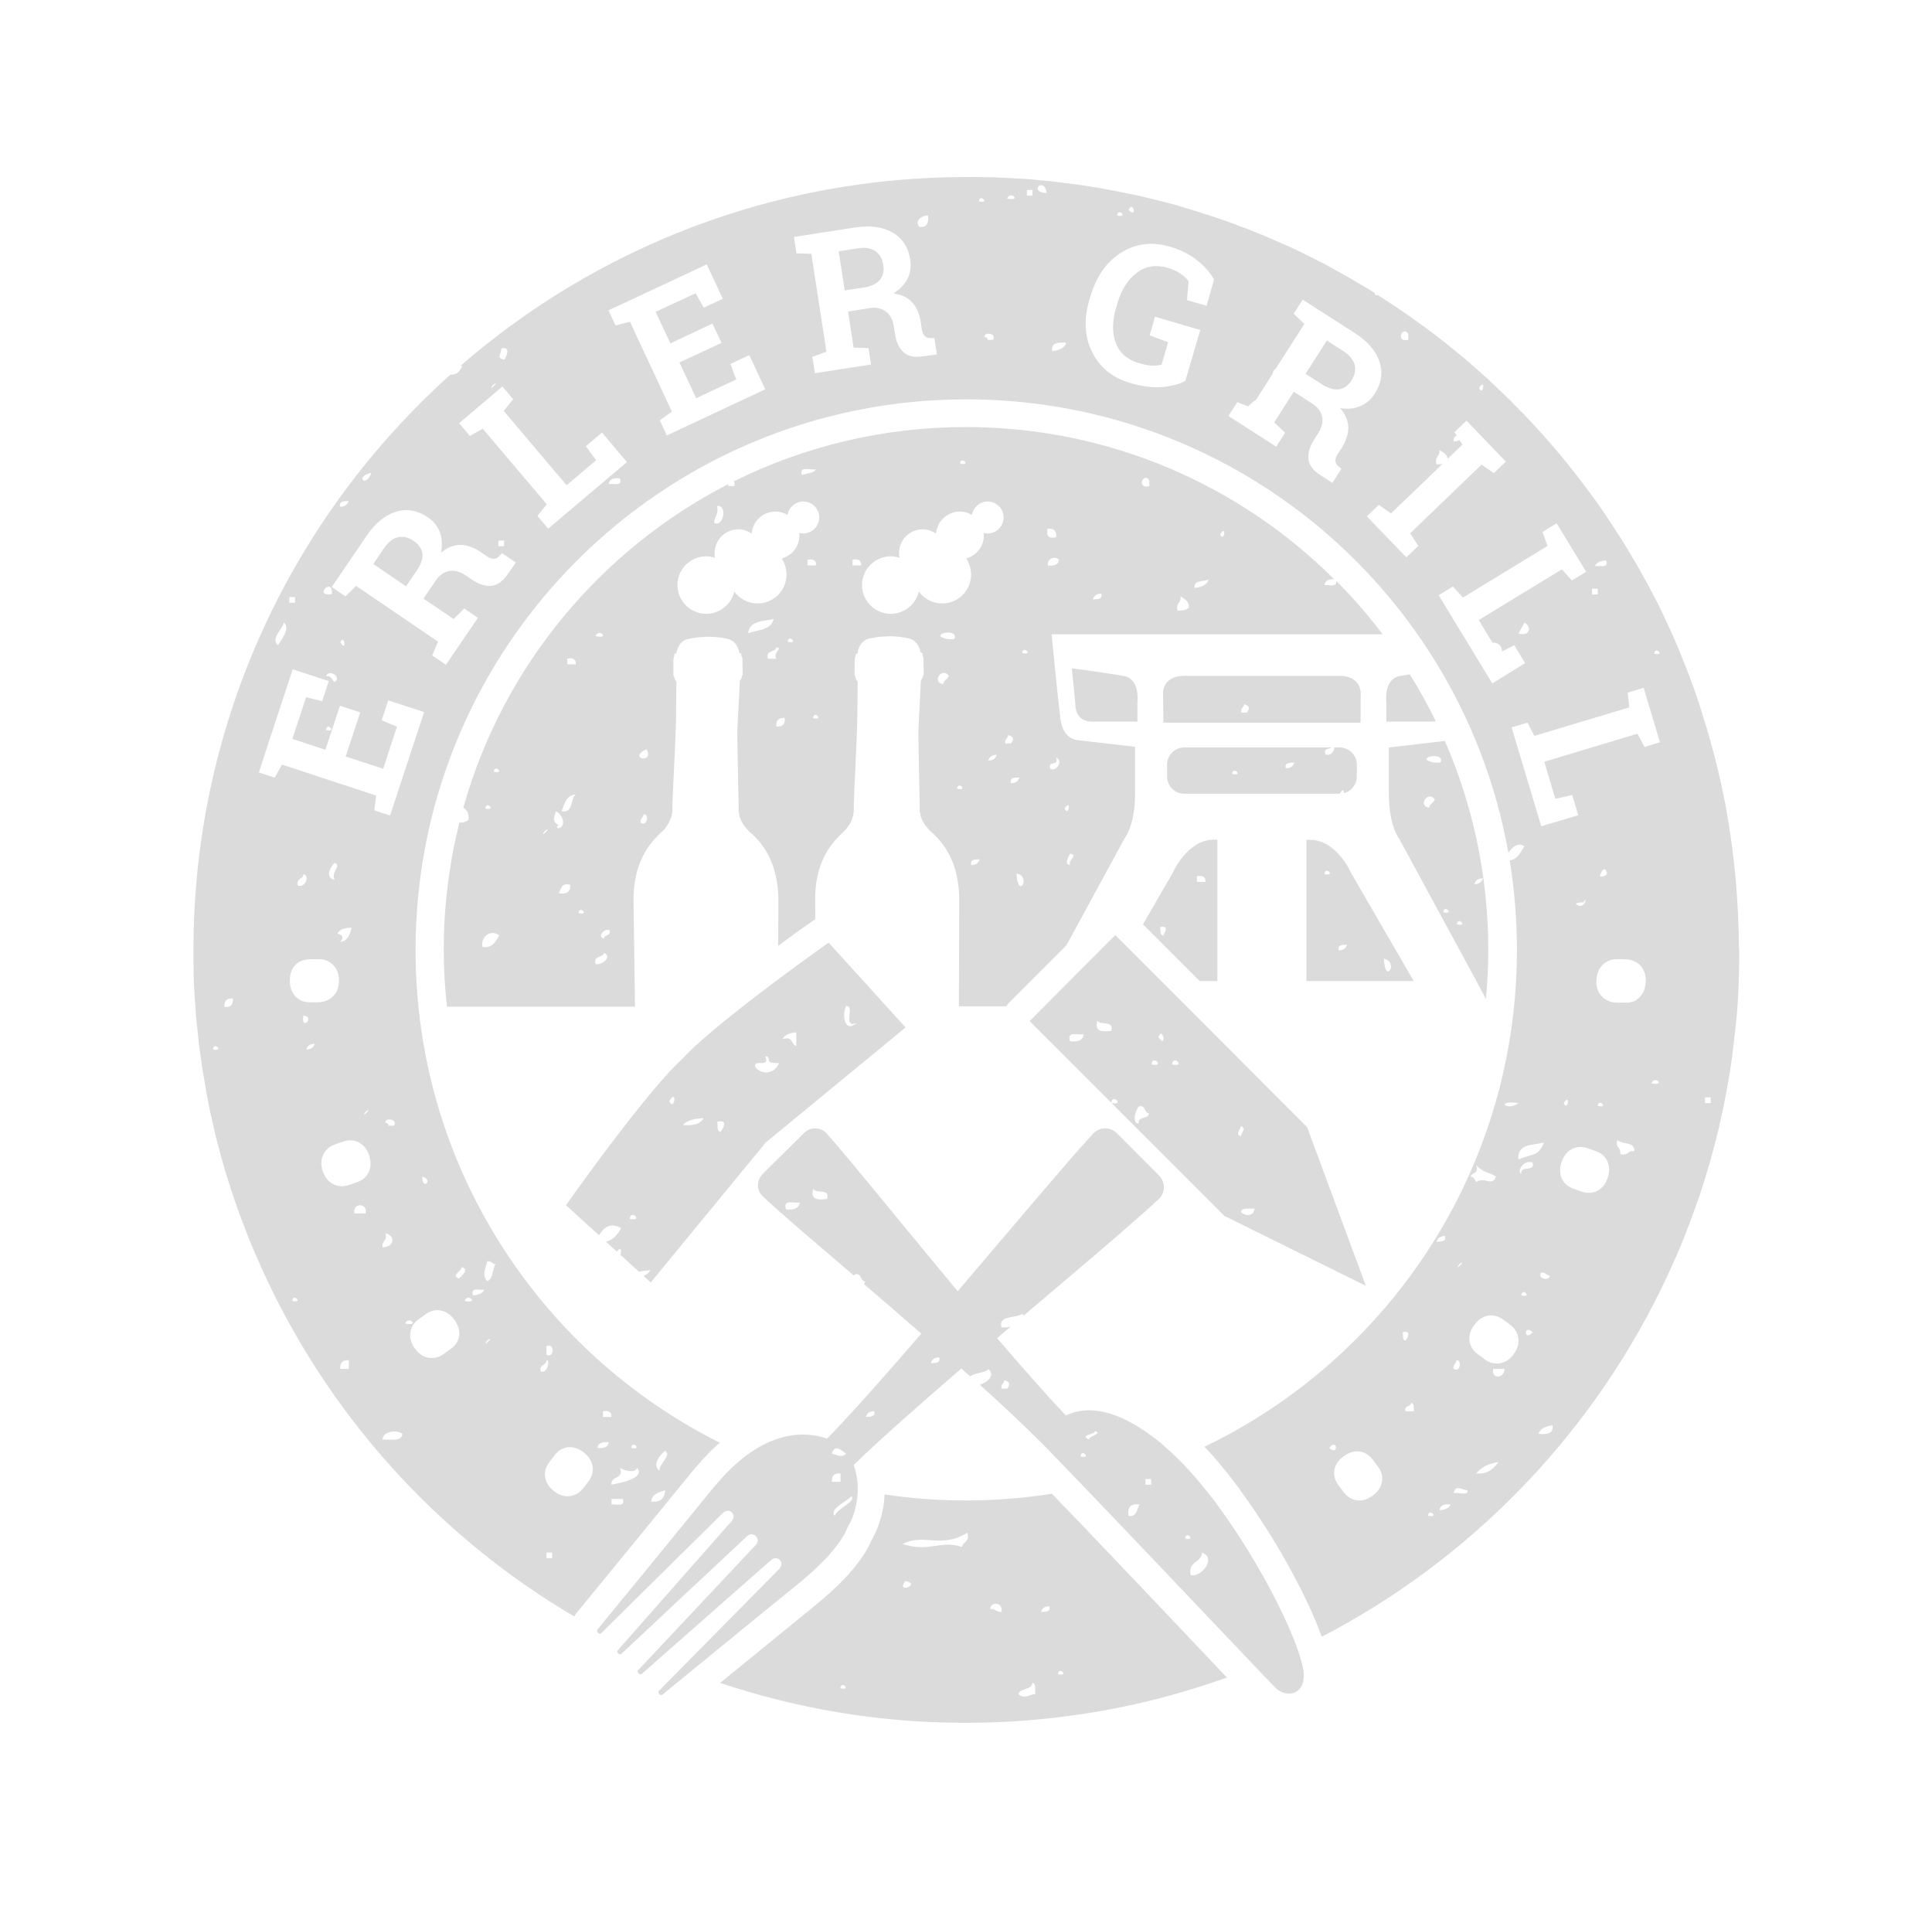 <?xml version="1.0" encoding="utf-8"?>
<!-- Generator: Adobe Illustrator 26.2.1, SVG Export Plug-In . SVG Version: 6.00 Build 0)  -->
<svg version="1.1" id="Ebene_1" xmlns="http://www.w3.org/2000/svg" xmlns:xlink="http://www.w3.org/1999/xlink" x="0px" y="0px"
	 viewBox="0 0 1152.5 1144.9" style="enable-background:new 0 0 1152.5 1144.9;" xml:space="preserve">
<style type="text/css">
	.st0{fill:#DBDBDB;}
</style>
<g id="Ebene_1_00000017512264676025733680000016747189031574182061_">
</g>
<g id="Layer_1">
</g>
<g>
	<path class="st0" d="M740.2,722.8c0.6-2.8,5.1-1.7,8.2-2C747.8,725.6,742.9,725.5,740.2,722.8 M740.2,671.6c3.6,1.5,0.3,3.7,0,6.1
		C736.5,676.3,739.9,674.1,740.2,671.6 M729.9,704.4C731.3,705.7,729.1,703.5,729.9,704.4 M699.2,634.8
		C699.6,628.6,707.7,636.8,699.2,634.8 M691,618.4C694,611.6,696.1,626.4,691,618.4 M686.9,634.8
		C687.3,628.6,695.4,636.8,686.9,634.8 M679.3,670.1c-4.8-0.5-1.2-9,0-10.2c4.5-1.1,2.9,3.9,6.1,4.1
		C685.2,667.8,678.6,665.4,679.3,670.1 M662.9,614.8c-5.4,0.6-10.3,0.7-8.2-6.1C656.2,611.9,664.7,608.2,662.9,614.8 M638.3,621
		c-2.1-6.2,4.6-3.6,8.2-4.1C646,620.5,643,621.6,638.3,621 M779.7,672.2l-80.6-80.7L678.6,571l-13.3-13.3L614.2,609l48.7,48.7
		c0.5-5.9,8.3,1.9,0.1,0.1l67.4,67.4l84.4,41.7L779.7,672.2z"/>
	<path class="st0" d="M504.7,600c5.8-0.3-2.5,13.4,6.2,10.2C504.2,616.1,502,606.3,504.7,600 M475,623.9c-3.2-0.9-1.8-6.4-8.2-4.1
		c1.3-2.7,4.4-3.8,8.2-4.1V623.9z M450.4,636.2c-0.8-4.9,9.3,1.1,6.1-6.1c1.8-0.4,1.9,0.8,2.1,2c0.3,2.4,3.7,1.7,6.1,2
		C462.2,640.5,454.3,641.5,450.4,636.2 M429.9,675.1c-2.4-0.3-1.7-3.7-2-6.1C434.7,667.6,431.2,673.2,429.9,675.1 M407.4,671
		c2.5-2.9,7-3.9,12.3-4.1C417.8,670.6,413.3,671.4,407.4,671 M399.2,656.7C404.3,648.7,402.2,663.5,399.2,656.7 M375.7,726.9
		C376.1,720.8,384.2,728.9,375.7,726.9 M494.3,562.2c-74.2,52.9-87.3,69.4-87.3,69.4s-16.5,13-69.4,87.2l19.7,17.9
		c3-4.6,6.7-7.8,13.2-4.3c-1.5,3.3-5,7.6-9.1,8.1l6.6,6c2.7-3.7,2.9,0,2,1.8l11.2,10.2c2-0.5,4.3-0.8,6.7-0.9
		c-0.8,1.6-2.2,2.7-4,3.4l4.3,3.9l9.4-11.5l59.2-72l83.4-68.6L494.3,562.2z"/>
	<path class="st0" d="M710.3,939.5c-1.9-8.6,6.4-7.1,6.7-13.5C725.9,929.1,716.8,940.8,710.3,939.5 M707,917.6
		C707.3,912.5,714,919.2,707,917.6 M686.7,885.5h-3.4v-3.4h3.4V885.5z M673.2,904.1c-0.8-5.3,1.5-7.5,6.7-6.8
		C678,899.8,678.5,904.9,673.2,904.1 M649.7,858.6c-6.4-2.9,3.7-2.8,3.4-5.1C658.2,855.2,649.4,856.3,649.7,858.6 M644.6,868.6
		C644.9,863.6,651.6,870.3,644.6,868.6 M600.8,828.2h-3.4c-0.5-2.7,1.6-2.9,1.7-5C602.6,824.1,602.7,825.8,600.8,828.2 M555.2,813
		c0.7-2.1,2.2-3.5,5.1-3.4C561.1,813.3,557.9,812.9,555.2,813 M516.5,845.1c0.7-2.1,2.1-3.5,5-3.4
		C522.3,845.3,519.1,844.9,516.5,845.1 M497.9,904.1c-3.4-4.1,7.2-8.5,10.1-11.8C510.8,895.7,499.6,899.4,497.9,904.1 M496.3,883.8
		c-0.3-3.7,1.4-5.4,5.1-5v5H496.3z M504.7,867c-2.7,2.7-5.3,0.7-8.4,0C497.6,861,502.2,865,504.7,867 M493.4,715.1
		c-5.4,0.6-10.3,0.7-8.2-6.1C486.7,712.2,495.3,708.5,493.4,715.1 M468.9,721.3c-2.1-6.2,4.5-3.6,8.2-4.1
		C476.6,720.7,473.5,721.8,468.9,721.3 M726,897.3l-0.3-0.5l-1.6-2.1c-0.4-0.5-0.8-1.1-1.2-1.6h-0.1l-0.8-1c0,0,0,0,0,0
		c-0.7-0.9-1.4-1.8-2.1-2.8h-0.1l-0.4-0.5c0,0,0,0,0,0c-0.2-0.2-0.3-0.4-0.5-0.6l-0.5-0.7l-0.3-0.3c-2-2.5-4-5-6.1-7.3
		c-6-6.9-12.3-13-18.7-18.5l-0.6-0.6l-1-0.8c-0.1-0.1-0.2-0.1-0.3-0.2v0l-2.1-1.7c-0.2-0.1-0.3-0.2-0.5-0.3l-5.1-3.8l-0.1,0
		c-16.7-11.6-33.6-16.6-47.8-9.8c-12.4-13.1-26.5-29.2-41-46.1c2.7-2.3,5.4-4.6,8-6.8c-1.8,0.4-3.7,0.5-5.4,0.3
		c-2-7.4,8.5-5.1,12.3-8c0.4,0.3,0.8,0.6,1,1c21.7-18.4,42.5-36,58.6-49.9l0.3-0.3l0.9-0.8c6.2-5.4,11.7-10.2,16.2-14.3l1.5-1.4v0
		c1-0.9,2.1-1.9,3-2.7c4.1-3.8,4.1-10.2,0.2-14.1l-25.1-25.2c-3.9-3.9-10.3-3.9-14.1,0.1c-4.1,4.5-9.5,10.5-15.7,17.6h0l-0.6,0.8
		c-17.1,19.7-40.6,47.6-64.6,75.7c-12.6-15.1-24.7-29.9-35.9-43.4l-6.1-7.5c-15.8-19.2-28.9-35.1-36.2-43.2c-3.5-3.9-9.6-4-13.3-0.4
		l-23.1,22.8l-2,2.1c-3.4,3.7-3.5,9.4,0.3,13c9.5,9.1,30.1,26.5,54.4,47.3c0.2-0.3,0.3-0.5,0.5-0.7c4.5-1.1,2.9,3.9,6.1,4.1
		c0,0.7-0.3,1.2-0.7,1.6c11,9.4,22.7,19.4,34.3,29.6c-21.4,24.8-41.7,47.8-56.2,62.6c-10.8-3.6-21.3-2.9-31,0.6
		c-17.5,6.5-29.7,19.7-41.1,33.9c-9.4,11.7-64.9,79.4-64.9,79.4c-1.1,1.1,1.1,3.3,2.2,2.2l72.6-71.7c3.9-3.8,8.9,1.2,5,5.1
		l-67.6,76.7c-1.2,1.2,1,3.3,2.1,2.2l7-6.6l2.6-2.4l2.2-2.1l1-0.9l29.5-27.7l0.9-0.8l8.7-8.1l22.8-21.4c1.9-1.9,4.2-1.6,5.5-0.2
		c1.4,1.3,1.7,3.6-0.3,5.5l-69.9,74.4c-1.2,1.1,1,3.3,2.2,2.2l42.6-37.5l1.8-1.6l32.4-28.5c3.9-3.8,8.9,1.2,5.1,5.1l-71.7,72.6
		c-1.2,1.2,1,3.4,2.2,2.2c0,0,67.7-55.4,79.4-64.8c6.5-5.2,12.6-10.6,18.1-16.5c0.3-0.3,0.6-0.4,0.9-0.8c0.8-0.9,1.4-1.7,2.1-2.5
		c0.5-0.6,1-1.2,1.6-1.9c2.3-2.9,3.9-5.1,5-6.9c0.1-0.1,0.2-0.2,0.3-0.4c0,0-0.1,0-0.1,0.1c2.1-3.3,2.5-5,2.5-5
		c1.2-2.4,2.6-4.6,3.6-7.3c3.5-9.7,4.2-20,0.6-30.9c15.2-14.8,38.8-35.6,64.2-57.5c1.8,1.6,3.5,3.2,5.3,4.7
		c2.8-2.3,8.3-1.8,10.9-4.3c3.9,3.6,0,7.5-5.2,9.3c13.1,11.8,25.4,23.3,35.7,33.6c2.1,2.1,5.4,5.4,9.7,9.9l25.5,26.5h0
		c41.2,43.1,101.9,107.2,105.4,110.7c6.4,6.5,19.8,4.6,16.4-12.2C772.8,973.9,751,931.1,726,897.3"/>
	<path class="st0" d="M727.8,318.7C732,312.1,730.2,324.3,727.8,318.7 M712.6,350.7c-0.6-5.1,5.5-3.5,8.4-5.1
		C719.9,349,716.5,350.2,712.6,350.7 M709.2,362.5c-1.5,1.3-3.8,1.8-6.7,1.7c-1.4-4.8,2.3-4.4,1.7-8.5
		C706.6,357.3,709.5,358.3,709.2,362.5 M685.6,290c-8.2,1.7-3.1-9,0-3.4V290z M651.9,357.5c0.7-2.1,2.2-3.5,5.1-3.4
		C657.8,357.7,654.6,357.3,651.9,357.5 M625,337.2c-0.3-4.7,4.8-5.5,6.7-3.4C631.3,336.9,628.8,337.7,625,337.2 M630,451.9
		c4.1,1.1,0.9,8.5-3.4,6.7C624.6,453.2,632.1,457.3,630,451.9 M625,315.3c3.7-0.3,5.4,1.4,5.1,5.1
		C625.6,321.4,623.9,319.7,625,315.3 M609.8,389.5C610.1,384.5,616.8,391.1,609.8,389.5 M606.4,521
		C615.5,522.5,607.2,537.2,606.4,521 M608.1,463.7c-0.7,2.1-2.1,3.5-5.1,3.4C602.3,463.5,605.5,463.8,608.1,463.7 M599.7,443.4
		c-0.5-2.7,1.6-2.9,1.7-5c3.5,0.9,3.6,2.6,1.7,5H599.7z M589,318.2c-0.8,0-1.5-0.2-2.3-0.3c0.1,0.5,0.2,1.1,0.2,1.7
		c-0.1,6.5-4.6,11.8-10.5,13.5c1.8,2.8,2.9,6.2,2.9,9.8c-0.2,9.6-8,17.2-17.6,17c-5.6-0.1-10.5-2.9-13.6-7.1
		c-1.8,7.7-8.7,13.4-17,13.3c-9.5-0.2-17-8-16.9-17.4c0.2-9.5,8-17,17.4-16.9c1.7,0,3.4,0.4,5,0.9c-0.2-0.9-0.3-1.9-0.3-3
		c0.1-7.9,6.6-14.2,14.5-14c2.1,0,4,0.6,5.7,1.5c0,0,1.5,0.6,1.9,0.9c0.7-7.4,6.9-13.1,14.4-13c2.5,0,4.9,0.8,7,2
		c0.8-4.6,4.8-8,9.5-8c5.3,0.1,9.5,4.4,9.4,9.7C598.6,314,594.3,318.2,589,318.2 M589.5,453.6c0.7-2.1,2.2-3.5,5.1-3.4
		C593.9,452.3,592.5,453.6,589.5,453.6 M579.4,515.9c-0.8-3.6,2.4-3.2,5-3.4C583.8,514.6,582.3,516,579.4,515.9 M571,470.4
		C571.3,465.4,578,472,571,470.4 M569.3,381.1c-3.9,0.5-6.5-0.3-8.4-1.7C560.6,376.6,571.9,376,569.3,381.1 M562.6,408
		c-7.1-1.1-0.8-10.4,3.4-5C565.4,405.2,563,405.6,562.6,408 M508.6,337.2v-3.4c3.4-0.6,5.3,0.4,5.1,3.4H508.6z M572.7,276.5
		C573,271.5,579.7,278.1,572.7,276.5 M635.1,482.2C639.3,475.6,637.5,487.8,635.1,482.2 M638.4,515.9c-4.2-0.2-0.5-5.7,0-6.8
		C643.5,510.3,636.8,512.8,638.4,515.9 M479,318.2c-0.8,0-1.5-0.2-2.3-0.3c0.1,0.5,0.2,1.1,0.2,1.7c-0.1,6.5-4.6,11.8-10.6,13.5
		c1.9,2.8,2.9,6.2,2.9,9.8c-0.2,9.6-8,17.2-17.6,17c-5.6-0.1-10.5-2.9-13.6-7.1c-1.8,7.7-8.7,13.4-17,13.3c-9.5-0.2-17-8-16.9-17.4
		c0.2-9.5,8-17,17.4-16.9c1.7,0,3.4,0.4,5,0.9c-0.2-0.9-0.3-1.9-0.2-3c0.1-7.9,6.6-14.2,14.5-14c2.1,0,4,0.6,5.7,1.5
		c0,0,1.5,0.6,1.9,0.9c0.7-7.4,6.8-13.1,14.4-13c2.5,0,4.9,0.8,7,2c0.8-4.6,4.8-8,9.5-8c5.3,0.1,9.5,4.4,9.4,9.7
		C488.6,314,484.3,318.2,479,318.2 M485,428.3C485.4,423.2,492,429.9,485,428.3 M481.7,337.2v-3.4c3.4-0.6,5.3,0.4,5.1,3.4H481.7z
		 M469.9,382.8C470.2,377.7,476.9,384.4,469.9,382.8 M463.1,433.3c-0.3-3.7,1.4-5.4,5-5.1C468.5,431.9,466.8,433.6,463.1,433.3
		 M463.1,386.1c4.4,0.4-2.3,2.9,0,6.8h-5C456.6,387.5,462.4,389.4,463.1,386.1 M446.3,377.7c0.6-7.4,8.6-7.1,15.2-8.5
		C460.1,375.8,452,375.6,446.3,377.7 M427.7,301.8c6.3-1.1,4.1,12.8-1.7,10.1C426,308,428.9,307,427.7,301.8 M486.7,279.9
		c-1.4,2.5-5.5,2.4-8.4,3.4C476.6,277.6,483.5,280.6,486.7,279.9 M385.6,446.8C390.8,455.7,374,452.5,385.6,446.8 M382.2,490.7
		c-0.5-2.7,1.6-2.9,1.7-5C387.2,484.9,386.4,493.3,382.2,490.7 M360.3,559.8c-4.2-0.7-0.1-6.5,3.4-5
		C364.6,558.5,360.5,557.1,360.3,559.8 M355.3,575c-1.5-5.4,4.4-3.5,5-6.7C365.4,570.7,359.1,575.8,355.3,575 M351.9,576.6
		C353,577.7,351.2,575.9,351.9,576.6 M345.1,544.6C345.5,539.6,352.1,546.2,345.1,544.6 M338.4,396.2v-3.4c3.4-0.6,5.3,0.3,5.1,3.4
		H338.4z M335,483.9c1.7-4.5,2.8-9.6,8.4-10.1C340,476.6,342.3,485,335,483.9 M333.3,532.8c1.5-2.5,1.4-6.5,6.8-5.1
		C340.6,532.2,337.8,533.3,333.3,532.8 M333.3,492.3c-3.8-2.6-3.2-3.5-1.7-8.4c4.2,1.8,6.3,8.8,1.7,10.1
		C331.4,493.7,332.4,492.3,333.3,492.3 M324.9,495.7C330.6,491.6,320.9,501.4,324.9,495.7 M287.8,564.8c-1.3-6.9,5.8-10.6,10.1-6.8
		C295.5,561.3,294.2,565.6,287.8,564.8 M289.5,482.2C289.9,477.2,296.5,483.8,289.5,482.2 M294.6,460.3
		C294.9,455.3,301.6,461.9,294.6,460.3 M355.3,379.4C357.2,374.3,364.2,381.2,355.3,379.4 M790.1,349c0.4-2.7,2.5-3.7,5.8-3.5
		c-56.3-56.1-134-90.8-219.8-90.8c-49.7,0-96.7,11.7-138.4,32.4c0.6,0.6,0.8,1.6,0.1,2.8h-3.4c0.1-0.5,0.1-0.9-0.1-1.1
		C358.1,328,300,397.6,276.4,481.7c2.1,1.4,3.6,3.2,3,7.3c-1.2,1.2-3.2,1.6-5.4,1.7c-6,24.2-9.3,49.6-9.3,75.7
		c0,11.5,0.7,22.9,1.9,34h112.2c-0.5-32.4-0.8-59.2-0.9-63.7v-0.2c0-1.3,0.1-2.6,0.1-4c0-0.2,0-0.3,0.1-0.5v-0.2
		c0-0.9,0.1-2.1,0.2-3.1c0.1-0.1,0.1-0.3,0.1-0.4v-0.2c1.9-15.3,8.7-24.6,14.1-29.8c0.4-0.4,0.8-0.8,1.2-1.2
		c0.9-0.7,1.7-1.6,2.7-2.6c2.9-3.6,4.7-7.7,4.7-11.3v-2c0-6.2,2-39.4,2.2-53.6v-6.6l0.2-13.7v-1l-0.3-0.3c0,0-0.1-0.1-0.2-0.2
		l-0.2-0.4l-0.2-0.3l-0.1-0.2l-0.1-0.2l-0.3-1.3l-0.2-0.2l-0.2-0.4v-9.2l0.2-1.5l0.1-0.3l0.2-0.3l0.1-0.3l-0.1-1.1l1.1-0.5l0.2-0.1
		c0-0.3,0.1-0.5,0.1-0.7v-0.1c0.1-0.2,0.1-0.3,0.1-0.4c0.1-0.2,0.1-0.4,0.2-0.6l0.1-0.1c0.5-1.8,1.3-3.2,2.4-4.3
		c0.1-0.1,0.1-0.1,0.2-0.2c0.3-0.2,0.6-0.5,1-0.8c1.2-0.8,2.6-1.2,4.1-1.4c2.1-0.5,5.2-0.9,8.6-1h0.3c0.3-0.1,0.5,0,0.7-0.1h2.8
		c3.3,0.1,6.5,0.5,8.6,1c1.5,0.1,2.9,0.6,4.1,1.4c0.4,0.2,0.7,0.5,1,0.8c0.1,0,0.2,0.1,0.2,0.2c1.1,1,2,2.4,2.5,4.2l0.1,0.1
		c0,0.2,0.1,0.4,0.2,0.6v0.5c0.1,0.2,0.1,0.4,0.2,0.7l0.2,0.1l1,0.5v1.1l0.1,0.3l0.2,0.3l0.2,0.4l0.2,1.3v4c0.1,1.4,0.1,3,0.1,4.2v1
		l-0.2,0.4l-0.2,0.2l-0.3,1.3v0.2l-0.1,0.2l-0.2,0.3l-0.1,0.2l-0.2,0.2c-0.1,0.1-0.1,0.2-0.2,0.3l-0.2,0.2v1l-1.5,29.2l0.1,7.4
		c0.3,13.9,0.6,29.8,0.7,36.6v2.9c0.1,3.8,1.7,7.8,4.9,11.3c0.8,1,1.7,1.8,2.6,2.6c0.4,0.3,0.9,0.7,1.3,1.1
		c5.4,5.2,12.4,14.4,14.3,29.7v0.2c0.1,0.1,0.1,0.2,0.1,0.4c0.1,1,0.2,2.1,0.3,3.1v0.2c0,0.2,0,0.3,0.1,0.5c0,1.3,0.1,2.6,0.1,4v0.2
		c0,2.6,0,13-0.1,27.7c6.3-4.7,13.2-9.7,20.8-15c0.4-0.3,0.9-0.6,1.4-0.9c-0.1-5.9-0.1-9.9-0.1-11.4v-0.2c-0.1-1.3,0-2.6,0-4
		c0-0.2,0.1-0.3,0.1-0.5v-0.2c0.1-0.9,0.1-2.1,0.2-3.1c0.1-0.1,0.1-0.3,0.1-0.4v-0.2c1.8-15.3,8.7-24.6,14.1-29.8
		c0.4-0.4,0.8-0.8,1.2-1.2c0.9-0.7,1.7-1.6,2.6-2.6c3.1-3.6,4.7-7.7,4.7-11.3v-2c0-6.2,1.9-39.4,2.1-53.6l0.1-6.6l0.1-13.7v-1
		l-0.2-0.3c-0.1,0-0.2-0.1-0.3-0.2l-0.1-0.2l-0.1-0.2l-0.2-0.3l-0.1-0.2l-0.1-0.2l-0.3-1.3l-0.2-0.2l-0.1-0.4l-0.1-0.4v-4.9l0.1-3.4
		v-0.5l0.1-1.5l0.1-0.3l0.2-0.3l0.1-0.3v-1.1l1-0.5l0.2-0.1c0-0.3,0.1-0.5,0.1-0.7l0.1-0.1V388c0.1-0.2,0.1-0.4,0.2-0.6l0.1-0.1
		c0.5-1.8,1.3-3.2,2.4-4.3c0.1-0.1,0.1-0.1,0.3-0.2c0.2-0.2,0.6-0.5,0.9-0.8c1.2-0.8,2.6-1.2,4.1-1.4c2.1-0.5,5.2-0.9,8.6-1h0.3
		c0.3-0.1,0.5,0,0.7-0.1h2.7c3.4,0.1,6.5,0.5,8.6,1c1.5,0.1,2.8,0.6,4.1,1.4c0.4,0.2,0.7,0.5,1,0.8c0.1,0,0.2,0.1,0.2,0.2
		c1.1,1,2.1,2.4,2.6,4.2l0.1,0.1c0,0.2,0.1,0.4,0.2,0.6c0,0.1,0,0.3,0.1,0.4v0.1c0,0.2,0,0.4,0.1,0.7l0.2,0.1l1,0.5v1.1l0.1,0.3
		l0.2,0.3l0.1,0.4l0.2,1.3v4c0.1,1.4,0.1,3,0.1,4.2v1l-0.3,0.6l-0.4,1.3v0.2l-0.1,0.2l-0.2,0.3l-0.1,0.2l-0.2,0.2
		c0,0.1-0.1,0.2-0.2,0.3l-0.2,0.2v1l-1.5,29.2l0.1,7.4c0.3,13.9,0.6,29.8,0.7,36.6v2.9c0.1,3.8,1.7,7.8,4.9,11.3
		c0.8,1,1.7,1.8,2.5,2.6c0.5,0.3,0.9,0.7,1.3,1.1c5.4,5.2,12.4,14.4,14.3,29.7l0.1,0.2v0.4c0.1,1,0.2,2.1,0.3,3.1v0.2
		c0,0.2,0,0.3,0.1,0.5c0,1.3,0.1,2.6,0.1,4v0.2c0,4.5-0.1,31.5-0.2,64.1h28.3c0.6-1,1.4-2,2.3-2.9l33.6-33.6l34.7-63.8
		c0,0,6.2-7.5,6.2-26.8v-27.7l-34.5-4c0,0-8.5-0.4-10-12.5c-2.1-17-5.3-50.6-5.3-50.6h197.5c-8.5-11.2-17.8-21.9-27.7-31.9
		C797.7,350.4,792.9,348.7,790.1,349"/>
	<path class="st0" d="M722.5,552.9C723.6,554.1,721.7,552.3,722.5,552.9 M714,526v-3.4c3.4-0.6,5.3,0.3,5.1,3.4H714z M693.8,558
		c-2-0.3-1.4-3.1-1.7-5.1C697.7,551.8,694.8,556.5,693.8,558 M699.5,520.7l-17.7,30.6l33.8,33.8h10.6v-84.3h-2.2
		C708.1,500.8,699.5,520.7,699.5,520.7"/>
	<path class="st0" d="M631.1,998.5C631.5,993.4,638.1,1000.1,631.1,998.5 M621,961.4c0.7-2.1,2.1-3.5,5-3.4
		C626.8,961.6,623.7,961.2,621,961.4 M607.5,1010.3c1.3-3.7,7.9-2.2,8.4-6.7c2.3,0.5,1.4,4.2,1.7,6.7
		C613.7,1010.8,610.7,1013.6,607.5,1010.3 M597.4,961.4c-3,0.2-3.5-2.1-6.7-1.7C590.9,954.8,598.7,955.6,597.4,961.4 M573.8,922.6
		c-13.2-4.2-18.8,3.4-35.4-1.7c13-6.7,22.7,3.1,38.7-6.8C578.6,919.6,574.5,919.4,573.8,922.6 M540.1,942.9
		C550,945.1,534,950.8,540.1,942.9 M501.3,1006.9C501.7,1001.9,508.3,1008.5,501.3,1006.9 M644,908c-0.2-0.2-0.4-0.4-0.5-0.5
		l-16-16.6c-2.6,0.4-5.1,0.8-7.7,1.1c-14.3,1.9-28.8,2.9-43.6,2.9c-14.3,0-28.4-0.9-42.2-2.7c-2.1-0.3-4.2-0.6-6.3-0.9
		c-0.3,6.4-1.6,12.7-3.9,19.1c-1.1,3.1-2.5,5.6-3.6,7.7l-0.4,0.7c-0.6,1.5-1.5,3.3-2.8,5.6c-0.2,0.4-0.4,0.8-0.7,1.2
		c-0.3,0.4-0.5,0.8-0.7,1.1c-1.5,2.4-3.4,5-5.7,7.9c-0.1,0.1-0.7,0.8-0.7,0.8c-0.4,0.5-0.8,1-1.3,1.5c-0.6,0.7-1.3,1.6-2.1,2.5
		c-0.7,0.8-1.4,1.5-1.9,2c-5.2,5.5-11.3,11-19.1,17.3c-7,5.7-34.5,28.1-55.2,45c0.9,0.3,1.8,0.6,2.7,0.9
		c36.8,12.1,75.7,19.7,115.9,22.1c4.6,0.3,9.3,0.5,13.9,0.6c1.8,0,3.6,0.1,5.4,0.1c1.7,0,3.3,0,5,0.1c0.2,0,0.3,0,0.4,0
		c1.1,0,2.2,0,3.2,0c3.3,0,6.5,0,9.7-0.1c4.9-0.1,9.7-0.3,14.5-0.5c1.6-0.1,3.2-0.2,4.8-0.3c3.2-0.2,6.4-0.4,9.6-0.7
		c38.4-3.2,75.4-11,110.6-23.1c2.2-0.7,4.4-1.5,6.6-2.3c-0.7-0.7-1.4-1.5-2.2-2.3C708.1,975.3,671.7,937,644,908"/>
	<path class="st0" d="M790.1,521.3C790.5,516.2,797.1,522.9,790.1,521.3 M803.6,563.4c-0.7,2-2.1,3.4-5,3.4
		C797.8,563.2,801,563.6,803.6,563.4 M825.5,571.8C834.6,573.4,826.4,588.1,825.5,571.8 M779.3,500.8v84.3h64l-37.3-64.4
		c0,0-8.5-19.8-24.5-19.8H779.3z"/>
	<path class="st0" d="M743.8,425h-3.4c-0.5-2.7,1.6-2.9,1.7-5C745.6,420.9,745.6,422.5,743.8,425 M798.9,403.1h-92.3
		c-14.2,0-12.8,11.5-12.8,11.5L694,431h117.6l0.1-16.3C811.7,414.6,813,403.1,798.9,403.1"/>
	<path class="st0" d="M767,458.2c-0.8-3.6,2.4-3.2,5.1-3.4C771.4,456.9,770,458.3,767,458.2 M735,461.6
		C735.4,456.5,742,463.2,735,461.6 M801.6,473.1c4.4-1.1,7.8-5.1,7.8-10v-7.1c0-5.6-4.6-10.2-10.2-10.2h-3.2
		c-0.1,2.4-2.4,5.3-5.3,4.1c-1.5-4,2.2-2.8,3.4-4.1h-87.7c-5.6,0-10.2,4.6-10.2,10.2v7.1c0,5.7,4.6,10.3,10.2,10.3h92.7
		C801.2,470,801.8,471.5,801.6,473.1"/>
	<path class="st0" d="M855.9,476.7c-0.6,2.2-3,2.6-3.4,5C845.5,480.6,851.8,471.3,855.9,476.7 M859.3,454.7
		c-3.9,0.5-6.5-0.3-8.4-1.7C850.6,450.3,861.9,449.7,859.3,454.7 M861,544.1C861.3,539.1,868,545.7,861,544.1 M869.1,551.3
		C869.5,546.2,876.1,552.9,869.1,551.3 M884.6,523.9c-0.7,2.1-2.2,3.5-5.1,3.4C880.2,525.2,881.6,523.8,884.6,523.9 M879.3,582.5
		l7.1,13.3c0.9-9.7,1.4-19.5,1.4-29.4c0-44.3-9.3-86.4-25.9-124.5l-33.4,3.9v27.7c0,19.3,6.2,26.8,6.2,26.8L879.3,582.5z"/>
	<path class="st0" d="M651.6,430.4h26.9v-11.6c0,0,1.9-14-8.4-15.7c-10.4-1.8-30.7-4.5-30.7-4.5l2.1,21.5
		C641.5,420.1,640.9,430.4,651.6,430.4"/>
	<path class="st0" d="M827.1,430.4h26.8c0.9,0,1.8-0.1,2.6-0.2c-4.7-9.6-9.9-19-15.5-28c-2,0.3-3.9,0.6-5.6,0.9
		c-10.3,1.7-8.4,15.7-8.4,15.7V430.4z"/>
	<path class="st0" d="M801.3,209.4l-9.8-6.3l-12.7,19.9l9.6,6.1c3.8,2.5,7.3,3.5,10.3,3.1c3-0.4,5.5-2.2,7.5-5.3
		c2-3.1,2.6-6.2,1.9-9.3C807.2,214.5,805,211.7,801.3,209.4"/>
	<path class="st0" d="M246.8,322.6c-3.1-2.1-6.1-2.8-9.2-2.2c-3.1,0.6-5.9,2.8-8.4,6.4l-6.5,9.6l19.5,13.3l6.4-9.4
		c2.6-3.8,3.7-7.2,3.4-10.2C251.5,327.3,249.8,324.7,246.8,322.6"/>
	<path class="st0" d="M1020.5,657.9h-3.4v-3.4h3.4V657.9z M993.1,455c0-0.1-0.1-0.1-0.1-0.2L993.1,455
		C993.1,455,993.1,455,993.1,455 M981,445.5l-4.2-7.9l-55.6,16.7l6.6,22.1l10.1-2.2l3.6,12l-22.1,6.6l-17.7-59l9.5-2.8l4.1,7.9
		l56.6-17l-0.9-8.8l9.5-2.9l2.5,8.4l4.7,15.7l2.5,8.4L981,445.5z M985.1,646.1C987.1,641,994,647.9,985.1,646.1 M956.4,518.5l0.3,0
		c0.3,0,0.7,0,1.1,0.1l0,0.2c0,0.4,0.2,0.8,0.4,1c0.3,0.2,0.4,0.6,0.4,1c0,0.3-0.1,0.6-0.3,0.8c-0.2,0.2-0.5,0.4-0.8,0.6
		c-0.3,0.2-0.7,0.3-1,0.4c-0.3,0.1-0.6,0.2-0.9,0.2c-0.5,0-1-0.1-1.3-0.3c0.2-0.3,0.4-0.6,0.5-1c0.1-0.4,0.2-0.8,0.4-1.1
		c0.1-0.4,0.3-0.7,0.5-1c0.2-0.3,0.5-0.5,0.8-0.7L956.4,518.5z M981.7,585.7c-0.1,1.4-0.3,2.7-0.6,3.9c-0.8,2.6-2.3,4.9-4.5,6.4
		c-0.1,0.1-0.2,0.1-0.2,0.2c-0.2,0.1-0.4,0.3-0.6,0.4c-0.2,0.1-0.4,0.2-0.5,0.3c-0.1,0.1-0.3,0.1-0.4,0.2c-0.3,0.1-0.6,0.2-0.8,0.3
		c0,0-0.1,0-0.1,0c-1.5,0.5-3.1,0.7-4.9,0.6c0,0-0.1,0-0.2,0l-0.4,0c-0.2,0-0.5,0-0.9,0l-0.3,0c-0.2,0-0.5,0-0.7,0l-0.6,0
		c-0.2,0-0.3,0-0.5,0l-0.6,0c-0.3,0-0.5,0-0.6,0l-0.1,0c-0.9,0-1.7-0.2-2.6-0.3h0c-0.2,0-0.4-0.1-0.6-0.2c-0.2-0.1-0.4-0.1-0.6-0.2
		c-0.1,0-0.2-0.1-0.3-0.1c-0.3-0.1-0.6-0.2-0.9-0.4c-0.1,0-0.1-0.1-0.2-0.1c-0.3-0.1-0.6-0.3-0.9-0.5c-0.1-0.1-0.3-0.2-0.4-0.2
		c-0.2-0.1-0.4-0.3-0.6-0.4c-0.2-0.2-0.4-0.3-0.6-0.5c-0.1-0.1-0.2-0.1-0.3-0.2c-0.2-0.2-0.4-0.4-0.6-0.6c-0.1-0.1-0.2-0.2-0.3-0.3
		c-0.1-0.1-0.2-0.2-0.3-0.3c-1.2-1.4-2-3.1-2.4-5c-0.3-1.2-0.4-2.6-0.3-4.1c0.1-1.5,0.3-2.8,0.7-4.1c0.6-1.9,1.5-3.5,2.8-4.8
		c0.1-0.1,0.2-0.3,0.4-0.4c0.1-0.1,0.2-0.1,0.2-0.2c0.2-0.2,0.5-0.4,0.7-0.6c0.1-0.1,0.2-0.1,0.3-0.2c0.2-0.2,0.4-0.3,0.7-0.4
		c0.2-0.1,0.4-0.2,0.6-0.4c0.1-0.1,0.2-0.1,0.4-0.2c0.3-0.1,0.6-0.3,0.9-0.4c0.1,0,0.1,0,0.2-0.1c0.3-0.1,0.6-0.2,1-0.3
		c0.1,0,0.2,0,0.2-0.1c0.2-0.1,0.5-0.1,0.7-0.1c0.2,0,0.4-0.1,0.6-0.1c0,0,0.1,0,0.1,0c0.8-0.1,1.6-0.1,2.5-0.1c0,0,0,0,0,0
		c0,0,0.4,0,1,0l0.8,0c0.2,0,0.4,0,0.6,0l1.4,0.1c0.6,0,1,0,1,0c1.8,0.1,3.4,0.4,4.8,1.1c0,0,0.1,0,0.1,0.1c0.3,0.1,0.5,0.3,0.8,0.4
		c0.1,0.1,0.2,0.1,0.4,0.2c0.2,0.1,0.3,0.2,0.5,0.3c0.2,0.1,0.4,0.3,0.6,0.4c0.1,0.1,0.2,0.1,0.3,0.2c2,1.7,3.3,4.2,3.9,6.8
		C981.7,583.1,981.8,584.4,981.7,585.7 M966.5,688.3c0.7-4-3.1-3.7-1.7-8.4c2.7,2.9,10.6,0.7,10.1,6.7
		C970.9,685.9,971.3,689.7,966.5,688.3 M953.1,659.6C953.4,654.6,960.1,661.2,953.1,659.6 M944.6,538.2c2.4-5,1.3,3.9-3.4,1.7
		C938.2,538.6,942.3,538.1,944.6,538.2 M932.8,657.9C937,651.4,935.3,663.5,932.8,657.9 M959,702.6c-1.3,3.7-3.4,6.3-6.3,7.7
		s-6.1,1.5-9.5,0.3l-4.5-1.6c-3.4-1.2-5.8-3.3-7.1-6.2c-1.3-2.9-1.3-6.2,0-9.9c1.3-3.7,3.4-6.2,6.3-7.7c2.9-1.4,6-1.5,9.4-0.3
		l4.5,1.6c3.4,1.2,5.8,3.3,7.1,6.2C960.2,695.6,960.3,698.9,959,702.6 M927.8,850.1C927.1,849.4,928.9,851.2,927.8,850.1
		 M917.7,855.2c1.2-3.3,4.5-4.5,8.4-5.1C926.9,855.4,922.5,855.5,917.7,855.2 M907.5,700.1c-2.9-0.8,1.2-8.8,6.7-6.7
		C915.9,699.4,906.7,694.7,907.5,700.1 M914.3,794.5C909.2,800.7,908.6,789.4,914.3,794.5 M907.5,772.6
		C907.9,767.5,914.6,774.2,907.5,772.6 M924.4,760.7c0.7,3.3-7.7,2.5-5.1-1.7C922.1,758.6,922.3,760.7,924.4,760.7 M921,681.5
		c-3.4,8.7-7.6,6.5-15.2,10.1C904.8,682.2,914.1,683,921,681.5 M903,807.6c-2.3,3.2-5.1,5-8.3,5.5c-3.2,0.5-6.3-0.3-9.2-2.5
		l-3.9-2.9c-2.9-2.1-4.6-4.8-5-8c-0.4-3.2,0.5-6.3,2.9-9.5c2.3-3.1,5.1-5,8.2-5.5c3.2-0.5,6.2,0.3,9.1,2.4l3.9,2.9
		c2.9,2.1,4.5,4.8,5,8C906.2,801.3,905.3,804.4,903,807.6 M890.7,816.4h6.7C897.8,821.9,889.5,823.1,890.7,816.4 M880.6,878.8
		c3-3.8,7.5-6,13.4-6.8C891,875.7,887.9,879.4,880.6,878.8 M867.1,890.6c1.2-5.3,4.5-2.2,8.4-1.7
		C875.8,892.5,869.5,889.7,867.1,890.6 M868.8,811.3c3.3-0.7,2.5,7.7-1.7,5.1C866.6,813.7,868.7,813.5,868.8,811.3 M858.7,900.7
		c0.4-3,2.9-3.8,6.7-3.4C864.3,899.6,861.8,900.5,858.7,900.7 M862,737.2c0.8,3.6-2.4,3.2-5.1,3.4
		C857.7,738.5,859.1,737.1,862,737.2 M851.9,904C852.3,899,858.9,905.7,851.9,904 M838.4,841.7c-1-3.7,3.2-2.4,3.4-5
		c2,0.3,1.4,3.1,1.7,5H838.4z M836.8,794.5c5.6-1.1,2.7,3.5,1.7,5.1C836.5,799.3,837,796.5,836.8,794.5 M824.4,883.6
		c-0.5,3.2-2.3,6-5.4,8.3c-3.1,2.4-6.3,3.3-9.5,2.9c-3.2-0.4-5.9-2.1-8.1-5l-2.9-3.9c-2.2-2.9-3-5.9-2.5-9.1
		c0.5-3.2,2.3-5.9,5.5-8.2c3.1-2.3,6.3-3.3,9.4-2.9c3.2,0.4,5.8,2,8,4.9l2.9,3.9C824.1,877.3,824.9,880.3,824.4,883.6 M792.9,863.6
		C798,857.4,798.6,868.7,792.9,863.6 M870.5,754C876.1,749.9,866.4,759.7,870.5,754 M880.6,695c5.1,4.8,6.4,3.5,11.8,6.7
		c-2.1,6.4-6.9-0.3-11.8,3.3c-0.8-1.5-1.5-3-3.4-3.3C877.9,699.1,882.5,700.3,880.6,695 M905.9,657.9
		C898.7,663.1,891.5,655.9,905.9,657.9 M905.9,378c0.9-2.5,2.5-4.2,3.4-6.7C913.6,373.5,913.2,379.5,905.9,378 M890.2,407.6
		L858.2,355l8.5-5.2l6,6.6l50.5-30.8l-3.1-8.3l8.5-5.2l4.5,7.4l8.5,14l4.6,7.5l-8.5,5.2l-6-6.6l-49.6,30.2l8.2,13.5
		c2.6-0.3,6,1.6,5.6,5.3l7.4-3.8l6.5,10.7L890.2,407.6z M838.9,332.4l-23.5-24.4l7.1-6.9l7.3,5.1l30.7-29.5c-1,0.2-2.2,0.3-3.6,0.2
		c-1.4-4.8,2.3-4.4,1.7-8.5c2.1,1.3,4.5,2.2,5,5.2l8.8-8.4l-1.7-2.6c-1.1,0.4-2.3,0.6-3.6,0.8c-0.2-2.1,0.6-3,1.9-3.5l-1.4-2.1
		l7.2-6.9l23.5,24.4l-7.2,6.9l-7.3-5.1l-42.6,41l4.9,7.5L838.9,332.4z M799.4,243.4c3.3,3.8,4.9,7.7,4.9,11.7c0,4-1.4,8-4,12.2
		l-2.3,3.5c-1,1.5-1.4,2.9-1.4,4.1c0.1,1.2,0.7,2.4,2,3.4l1.6,1.3l-5.4,8.4l-7.1-4.6c-4.5-2.9-6.9-6.1-7.2-9.8
		c-0.3-3.6,0.9-7.4,3.3-11.2l2.5-4c2.2-3.4,3-6.6,2.4-9.6c-0.5-3.1-2.4-5.7-5.6-7.9l-11.3-7.3l-11.7,18.3l6.5,6.2l-5.3,8.3
		l-28.5-18.3l5.3-8.3l6.4,2.6c1.2-1.3,2.7-2.6,4.8-4l10-15.7c0,0,0,0-0.1,0c0.2-1.4,0.9-2.3,1.8-2.8l17.1-26.7l-6.4-6.1l5.4-8.4
		l7.3,4.7l23.6,15.1c7.8,5,12.8,10.8,14.9,17.2c2.1,6.5,1.2,12.9-2.9,19.2c-2.2,3.5-5.1,5.9-8.6,7.3
		C808.1,243.8,804,244.1,799.4,243.4 M747.4,138.7C748.5,139.8,746.7,138,747.4,138.7 M840.1,199.3v3.4
		C831.9,204.4,837,193.7,840.1,199.3 M882.3,231.4C886.4,224.8,884.7,237,882.3,231.4 M949.7,351.1h3.4v3.4h-3.4V351.1z
		 M958.1,334.2c1.7,5.1-3.7,3-6.7,3.4C952.5,335.3,955,334.5,958.1,334.2 M986.8,389.9C987.1,384.8,993.8,391.5,986.8,389.9
		 M719.8,182.4l-11.7-3.4l0.9-11.2c-1.1-1.7-2.7-3.2-4.8-4.6c-2.1-1.4-4.7-2.6-7.8-3.5c-6.9-2-13-1-18.3,3
		c-5.3,4-9.2,10.1-11.6,18.4l-0.8,2.8c-2.3,8-2.3,15,0,20.9c2.3,5.9,7,9.9,14.1,11.9c3.2,0.9,5.8,1.4,7.9,1.4c2.1,0,3.8-0.2,5.2-0.6
		l3.9-13.4l-11-4.1l3.2-11.1l27,7.9l-8.9,30.4c-3.3,1.8-7.7,3-13.2,3.6c-5.5,0.6-12-0.2-19.5-2.3c-10.6-3.1-18.2-9.2-22.8-18.3
		c-4.6-9.1-5.2-19.4-1.9-30.8l0.8-2.7c3.5-11.8,9.5-20.5,18.3-26c8.7-5.5,18.4-6.7,29-3.6c6.2,1.8,11.5,4.4,16,7.9
		c4.5,3.5,8,7.4,10.4,11.7L719.8,182.4z M666.5,128.5C666.8,123.5,673.5,130.1,666.5,128.5 M673.2,125.2
		C676.1,119.2,678.5,130.7,673.2,125.2 M627.7,209.5c-0.8-5.3,3.6-5.4,8.4-5.1C635,207.7,631.7,208.9,627.7,209.5 M624.4,115.1
		C613,114.7,622.8,104.8,624.4,115.1 M615.9,116.7h-3.3v-3.4h3.3V116.7z M600.8,118.4C602.8,113.3,609.7,120.3,600.8,118.4
		 M592.3,202.7H589c0.3-1.4-0.7-1.6-1.7-1.7C586.6,197.8,595,198.6,592.3,202.7 M583.9,120.1C584.3,115.1,590.9,121.7,583.9,120.1
		 M550.6,212.5c-5.3,0.8-9.2,0-11.8-2.6c-2.6-2.5-4.2-6.1-4.9-10.6l-0.7-4.6c-0.6-4-2.1-6.9-4.6-8.8c-2.4-1.9-5.6-2.7-9.4-2.2
		l-13.3,2.1l3.3,21.5l8.9,0.3l1.5,9.8l-33.5,5.2l-1.5-9.8l8.4-3l-9-58.4l-8.9-0.3l-1.5-9.8l8.6-1.3l27.7-4.3
		c9.2-1.4,16.7-0.4,22.6,3c5.9,3.4,9.4,8.9,10.5,16.3c0.6,4.1,0.1,7.8-1.6,11.2c-1.7,3.4-4.5,6.3-8.5,8.8c5,0.7,8.8,2.5,11.4,5.5
		c2.6,3,4.3,6.9,5,11.8l0.6,4.1c0.3,1.8,0.8,3.1,1.7,4c0.9,0.9,2.1,1.3,3.8,1.2l2,0l1.5,9.8L550.6,212.5z M397.8,259.7l-4.2-9
		l7.2-5.2l-25-53.6l-8.6,2.2l-4.2-9l7.9-3.7l50.7-23.7l9.6,20.5l-11.4,5.3l-4.8-8.6L391.1,186l8.8,18.8L425,193l5.4,11.5l-25.1,11.7
		l10,21.3l23.9-11.2l-3.5-9.2l11.3-5.3l9.5,20.4L397.8,259.7z M327,315.3l-6.4-7.6l5.6-6.9l-38.2-45.1l-7.7,4.3l-6.4-7.6l6.6-5.6
		l12.5-10.6l6.7-5.7l6.4,7.6l-5.6,7l37.5,44.3l17.6-14.9l-6.1-8.4l9.6-8.1l14.9,17.6L327,315.3z M363.1,288.7c0.4-3,2.9-3.8,6.7-3.4
		C371.5,290.4,366.1,288.3,363.1,288.7 M297.3,322.4h3.4v3.4h-3.4V322.4z M256.9,352.8C256.2,352.1,258,353.9,256.9,352.8
		 M302.8,342.5c-3,4.4-6.3,6.7-10,6.9c-3.6,0.2-7.3-1-11.1-3.6l-3.9-2.6c-3.3-2.3-6.5-3.1-9.6-2.7c-3.1,0.5-5.8,2.3-8,5.4l-7.6,11.1
		l18,12.2l6.3-6.3l8.2,5.6l-19.1,28l-8.2-5.6l3.5-8.2l-48.9-33.3l-6.3,6.3l-8.2-5.6l4.9-7.2l15.8-23.2c5.2-7.7,11.1-12.5,17.6-14.5
		c6.5-2,12.9-0.8,19.1,3.4c3.4,2.3,5.8,5.3,7.1,8.8c1.3,3.6,1.5,7.6,0.7,12.2c3.9-3.2,7.8-4.7,11.8-4.6c3.9,0.1,8,1.6,12.1,4.4
		l3.5,2.4c1.5,1,2.9,1.5,4.1,1.5c1.2,0,2.4-0.7,3.5-1.9l1.4-1.5l8.2,5.6L302.8,342.5z M203,383.1C205.4,377.5,207.1,389.7,203,383.1
		 M232.7,486.4l-9.4-3.1l1.1-8.8L168.2,456l-4.3,7.8l-9.5-3.1l2.7-8.3l17.5-53.2l21.5,7l-3.9,12l-9.6-2.4l-8.2,24.9l19.7,6.5
		l8.7-26.3l12.1,4l-8.7,26.3l22.4,7.3l8.2-25.1l-9.1-3.8l3.9-11.9l21.4,7L232.7,486.4z M249.9,786.7l3.9-2.8c2.9-2.1,6-2.9,9.1-2.3
		c3.1,0.6,5.9,2.4,8.2,5.6c2.3,3.2,3.2,6.3,2.8,9.5c-0.4,3.2-2.1,5.8-5.1,7.9l-3.9,2.8c-2.9,2.1-5.9,2.9-9.2,2.4
		c-3.2-0.5-5.9-2.4-8.2-5.5c-2.3-3.2-3.2-6.4-2.7-9.6C245.2,791.5,246.9,788.8,249.9,786.7 M251.9,701.8
		C258.9,703.5,251.8,710.6,251.9,701.8 M275.4,755.7c5.2,1.6-0.7,5.7-1.7,6.8C268.6,760.8,275.7,758,275.4,755.7 M277.1,775.9
		C279.1,770.8,286.1,777.8,277.1,775.9 M288.9,769.2c-1.1,2.3-3.6,3.1-6.7,3.4C280.5,767.5,285.9,769.6,288.9,769.2 M290.6,752.3
		c2.7-0.5,2.9,1.6,5,1.7c-2.1,3-1.2,8.9-5,10.1C287,760.1,290.3,755.2,290.6,752.3 M326,811.3c2.2-0.8,0.7,8.4-3.4,6.7
		C321.4,813.5,326,814.7,326,811.3 M326,802.9c4.9-2.5,4.9,7.5,0,5.1V802.9z M338.7,863.2c3.2-0.4,6.3,0.6,9.4,3
		c3.1,2.4,4.9,5.1,5.4,8.3c0.5,3.2-0.4,6.2-2.5,9.1l-2.9,3.8c-2.2,2.8-4.9,4.5-8.1,4.9c-3.2,0.4-6.4-0.5-9.4-2.9
		c-3.1-2.4-4.9-5.2-5.4-8.4c-0.5-3.2,0.4-6.2,2.6-9.1l2.9-3.8C332.9,865.2,335.6,863.5,338.7,863.2 M363.1,860.2
		c-0.4,3-2.9,3.8-6.7,3.3C356.8,860.6,359.3,859.8,363.1,860.2 M359.7,841.7c3.4-0.6,5.3,0.4,5,3.4h-5V841.7z M369.9,875.4
		c1.1,1.3,9.4,3.8,10.1,0c5.9,7.1-14.3,9.7-15.2,10.1C364.1,879.8,372.2,882.9,369.9,875.4 M376.6,863.6
		C376.9,858.6,383.6,865.2,376.6,863.6 M396.8,888.9c-0.3,4.7-2.9,7.2-8.4,6.7C389,891.2,392.8,889.9,396.8,888.9 M396.8,865.3
		c4.1,2.6-3.6,7.5-3.4,11.8C388.5,873.7,394.3,866.9,396.8,865.3 M364.8,897.3V894h6.7C373.2,899,367.8,897,364.8,897.3
		 M329.4,929.3H326V926h3.4V929.3z M290.6,799.5C296.3,795.5,286.5,805.2,290.6,799.5 M241.7,789.4
		C243.7,784.3,250.7,791.3,241.7,789.4 M228.2,858.6c0.1-5.2,9-6,11.8-3.4C239.8,860,233,858.3,228.2,858.6 M229.9,735.5
		c6.2,1.6,5.5,8.2-1.7,8.4C227.6,739.8,231.3,740.2,229.9,735.5 M229.9,669.7c-0.7-3.3,7.7-2.5,5.1,1.7h-3.3
		C231.9,670,231,669.8,229.9,669.7 M218.1,663C223.8,658.9,214.1,668.6,218.1,663 M220,699c-1.3,2.9-3.7,4.9-7.1,6.1l-4.6,1.6
		c-3.4,1.2-6.5,1-9.4-0.4c-2.9-1.4-5-4-6.3-7.6c-1.3-3.7-1.2-7,0.2-10c1.4-2.9,3.8-5,7.2-6.2l4.6-1.6c3.4-1.2,6.5-1,9.4,0.4
		c2.8,1.5,4.9,4,6.2,7.7C221.4,692.8,221.3,696.1,220,699 M218.1,723.7h-6.7C210.1,717.2,219.5,717.2,218.1,723.7 M208,816.4H203
		c-0.3-3.7,1.4-5.4,5.1-5.1V816.4z M201.3,556.8c1.4-2.5,4.3-3.6,8.4-3.4c-1,4-2.3,7.9-6.7,8.4C204.9,559.4,204.8,557.7,201.3,556.8
		 M199.6,524.7c-6.1-1.2-2.4-7.9,0-10.1C204.2,516.2,197.2,519.9,199.6,524.7 M181,521.3c4.1,1.1,0.9,8.5-3.4,6.8
		C176.5,523.5,181,524.7,181,521.3 M190.1,597.8c0,0-0.4,0-1,0l-0.8,0c-0.2,0-0.4,0-0.6,0l-1.4,0c-0.6,0-1,0-1,0
		c-1.8,0-3.4-0.2-4.9-0.7c0,0-0.1,0-0.1,0c-0.3-0.1-0.6-0.2-0.8-0.4c-0.1-0.1-0.3-0.1-0.4-0.2c-0.2-0.1-0.4-0.2-0.5-0.3
		c-0.2-0.1-0.4-0.3-0.6-0.4c-0.1-0.1-0.2-0.1-0.3-0.2c-2.1-1.6-3.6-3.9-4.3-6.5c-0.3-1.2-0.5-2.5-0.5-3.9c0-1.4,0.1-2.7,0.3-3.9
		c0.6-2.6,1.9-5,4-6.7c0.1-0.1,0.2-0.1,0.2-0.2c0.2-0.2,0.4-0.3,0.6-0.4c0.2-0.1,0.3-0.2,0.5-0.3c0.1-0.1,0.2-0.1,0.4-0.2
		c0.3-0.1,0.5-0.3,0.8-0.4c0,0,0.1,0,0.1,0c1.4-0.6,3.1-0.9,4.8-1c0,0,0,0,0,0c0,0,0.1,0,0.1,0l0.4,0c0.2,0,0.5,0,0.9,0l0.3,0
		c0.2,0,0.5,0,0.7,0l0.6,0c0.2,0,0.3,0,0.5,0l0.6,0c0.3,0,0.5,0,0.6,0h0.1c0.9,0,1.8,0,2.6,0.1c0,0,0,0,0,0c0.2,0,0.4,0.1,0.6,0.1
		c0.2,0,0.4,0.1,0.7,0.1c0.1,0,0.2,0.1,0.3,0.1c0.3,0.1,0.6,0.2,0.9,0.3c0.1,0,0.1,0.1,0.2,0.1c0.3,0.1,0.6,0.2,0.9,0.4
		c0.1,0.1,0.3,0.1,0.4,0.2c0.2,0.1,0.4,0.2,0.6,0.3c0.2,0.1,0.5,0.3,0.7,0.5c0.1,0.1,0.2,0.1,0.3,0.2c0.2,0.2,0.4,0.4,0.6,0.5
		c0.1,0.1,0.2,0.2,0.3,0.3c0.1,0.1,0.2,0.2,0.3,0.3c1.3,1.3,2.2,3,2.8,4.8c0.4,1.2,0.6,2.6,0.6,4c0,1.5-0.1,2.8-0.4,4.1
		c-0.4,1.9-1.3,3.6-2.4,4.9c-0.1,0.1-0.2,0.3-0.3,0.4c-0.1,0.1-0.2,0.2-0.2,0.2c-0.2,0.2-0.4,0.4-0.6,0.6c-0.1,0.1-0.2,0.1-0.3,0.2
		c-0.2,0.2-0.4,0.3-0.6,0.5c-0.2,0.1-0.4,0.3-0.6,0.4c-0.1,0.1-0.2,0.2-0.3,0.2c-0.3,0.2-0.6,0.3-0.9,0.5c-0.1,0-0.1,0.1-0.2,0.1
		c-0.3,0.1-0.6,0.2-0.9,0.4c-0.1,0-0.2,0.1-0.2,0.1c-0.2,0.1-0.5,0.1-0.7,0.2c-0.2,0-0.4,0.1-0.6,0.1c0,0-0.1,0-0.1,0
		C191.8,597.7,190.9,597.8,190.1,597.8C190.1,597.8,190.1,597.8,190.1,597.8 M182.7,625.9c0.7-2,2.1-3.4,5-3.3
		C187.1,624.6,185.6,626,182.7,625.9 M181,605.7C188.3,606.4,179.3,615.4,181,605.7 M174.3,775.9
		C174.7,770.9,181.3,777.5,174.3,775.9 M169.3,371.3c4.3,3.4-1.7,10.5-3.4,13.5C161.1,381,168.6,375.3,169.3,371.3 M172.6,356.1h3.4
		v3.4h-3.4V356.1z M194.5,435.4C194.9,430.3,201.5,437,194.5,435.4 M194.5,403.3c1.7-4.7,9.9,0.8,5,3.4
		C197.9,405.6,197.8,402.8,194.5,403.3 M197.9,354.4C186.5,355.9,198.9,343.6,197.9,354.4 M208,298.8c-0.8,2.1-2.2,3.5-5.1,3.4
		C202.2,298.6,205.4,299,208,298.8 M221.5,282C218.5,291.3,211.3,284.1,221.5,282 M223.2,276.9C222.5,276.2,224.3,278,223.2,276.9
		 M294,229.7C299.6,225.6,289.9,235.3,294,229.7 M299.1,207.8c5.9-1.5,2.9,5.5,1.7,6.7C295.8,213.1,298.8,212,299.1,207.8
		 M553.6,128.5c0.5,4.4-0.6,7.3-5.1,6.8C545.5,132.4,549,128.6,553.6,128.5 M133.9,600.6c-0.3-3.7,1.4-5.4,5-5.1
		C139.2,599.2,137.5,600.9,133.9,600.6 M127.1,625.9C127.4,620.8,134.1,627.5,127.1,625.9 M1037.3,561.7c0-2.8-0.1-5.5-0.2-8.2
		c0-1.6-0.1-3.3-0.2-4.9c0-1-0.1-1.9-0.1-2.9c0-1.1-0.1-2.2-0.2-3.3c0-0.3,0-0.5,0-0.8c-0.1-1.6-0.2-3.2-0.3-4.8
		c-0.1-2-0.3-3.9-0.4-5.9c-0.1-1.7-0.3-3.5-0.4-5.2c0-0.4-0.1-0.8-0.1-1.2c-0.2-2-0.4-3.9-0.6-5.9c-0.5-5.1-1.1-10.2-1.8-15.3
		c-0.1-1-0.3-1.9-0.4-2.9c-0.2-1.8-0.5-3.5-0.8-5.3c-0.2-1.6-0.5-3.1-0.7-4.6c-0.2-1.4-0.5-2.8-0.7-4.1c0-0.2-0.1-0.4-0.1-0.5
		c-0.1-0.7-0.2-1.3-0.3-2c-0.2-1.3-0.5-2.5-0.7-3.8c-0.1-0.7-0.2-1.3-0.4-2c-0.4-2.1-0.8-4.3-1.3-6.4c-0.3-1.3-0.5-2.5-0.8-3.8
		c-0.3-1.3-0.6-2.7-0.9-4c0-0.1,0-0.2-0.1-0.3c-0.2-0.9-0.4-1.7-0.6-2.6c-0.3-1.4-0.6-2.7-1-4.1c-0.1-0.6-0.3-1.1-0.4-1.7
		c-0.1-0.3-0.1-0.6-0.2-0.9c-0.3-1.2-0.6-2.3-0.9-3.5c-0.9-3.3-1.8-6.7-2.7-10c-0.2-0.8-0.5-1.7-0.7-2.5c0-0.1,0-0.2-0.1-0.3
		c-0.4-1.3-0.8-2.6-1.2-4c-0.4-1.4-0.8-2.8-1.3-4.1c-0.4-1.2-0.7-2.4-1.1-3.6c0,0,0-0.1,0-0.1c-0.1-0.3-0.2-0.7-0.3-1
		c0,0,0-0.1,0-0.1c-0.4-1.1-0.7-2.3-1.1-3.4c-0.2-0.8-0.5-1.5-0.7-2.3c-0.2-0.6-0.4-1.2-0.6-1.8c-0.5-1.4-0.9-2.7-1.4-4.1
		c-0.3-0.9-0.7-1.9-1-2.8c-1.6-4.5-3.3-8.9-5-13.3c-1.4-3.5-2.8-7-4.2-10.4c-0.7-1.7-1.5-3.4-2.2-5.2c-1.5-3.4-3-6.8-4.6-10.2
		c0,0,0,0,0,0c-0.6-1.2-1.2-2.5-1.8-3.7c0-0.1-0.1-0.2-0.1-0.3c-0.3-0.6-0.6-1.2-0.8-1.7c-0.9-1.8-1.7-3.6-2.6-5.4
		c-0.5-1.1-1.1-2.2-1.7-3.3c-1.6-3.1-3.2-6.2-4.8-9.2c-0.1-0.2-0.2-0.3-0.3-0.5c0,0,0-0.1-0.1-0.1c-0.3-0.7-0.7-1.3-1.1-1.9
		c-0.8-1.5-1.6-2.9-2.4-4.4c-0.8-1.4-1.5-2.8-2.3-4.1c-0.6-1-1.2-2-1.8-3c-0.4-0.7-0.8-1.4-1.2-2.1c-0.9-1.5-1.8-3-2.7-4.5
		c-1.9-3.2-3.9-6.3-5.9-9.4c-2-3.1-4-6.2-6.1-9.3c-1-1.5-2.1-3.1-3.1-4.6c-2.1-3-4.2-6.1-6.4-9c-2.2-3-4.4-5.9-6.7-8.9
		c-2.2-2.9-4.5-5.8-6.8-8.7c-2.3-2.9-4.7-5.7-7-8.5c-2.4-2.8-4.8-5.6-7.3-8.4c-1.2-1.4-2.5-2.8-3.7-4.1c-2.1-2.3-4.2-4.5-6.3-6.8
		c-0.6-0.6-1.2-1.3-1.9-2c0,0,0,0,0,0c-0.7-0.8-1.5-1.6-2.3-2.3c-0.2-0.2-0.4-0.4-0.6-0.6c-0.5-0.5-0.9-1-1.4-1.5
		c-1.5-1.5-3-3-4.4-4.5c-0.1-0.1-0.2-0.3-0.4-0.4c-1.5-1.5-3-2.9-4.5-4.3c-0.7-0.7-1.5-1.4-2.2-2.1c-0.8-0.7-1.6-1.5-2.3-2.2
		c-0.7-0.6-1.4-1.3-2-1.9c-0.5-0.5-1-1-1.6-1.5c-0.1-0.1-0.2-0.2-0.3-0.3c0,0,0,0-0.1-0.1c-0.5-0.5-1-0.9-1.6-1.4
		c-1-0.9-1.9-1.7-2.9-2.6c-0.6-0.5-1.2-1-1.7-1.5c-2.1-1.9-4.3-3.7-6.4-5.6c-0.6-0.5-1.2-1.1-1.9-1.6c-1.3-1.1-2.6-2.2-3.9-3.2
		c-4.1-3.4-8.2-6.7-12.4-9.9c-1.5-1.1-2.9-2.2-4.4-3.3c-1.3-1-2.6-1.9-3.8-2.8c-1.4-1-2.8-2-4.2-3c-0.7-0.5-1.5-1-2.2-1.6
		c-2.3-1.6-4.5-3.2-6.8-4.7c-0.6-0.4-1.3-0.9-1.9-1.3c-2.2-1.5-4.3-2.9-6.5-4.3c-0.9-0.6-1.8-1.2-2.8-1.8c-0.7-0.4-1.4-0.9-2.1-1.3
		c-0.5,0-1.1-0.1-1.9-0.3c0-0.3,0.1-0.6,0.2-0.9c-1.6-1-3.1-2-4.7-2.9c-3.2-1.9-6.4-3.8-9.6-5.7h0c-1.6-0.9-3.2-1.8-4.8-2.7
		c-1.5-0.9-3.1-1.7-4.6-2.5c-0.5-0.3-0.9-0.5-1.4-0.8c-0.8-0.5-1.7-0.9-2.5-1.4c-1-0.6-2.1-1.1-3.1-1.7c-0.4-0.2-0.8-0.4-1.2-0.6
		c-1.9-1-3.8-1.9-5.7-2.9c-1.1-0.6-2.2-1.1-3.4-1.7c-0.5-0.3-1.1-0.5-1.6-0.8c-0.8-0.4-1.7-0.8-2.5-1.2c-0.7-0.3-1.4-0.7-2.1-1
		c-1-0.5-2-0.9-3-1.4c-1.3-0.6-2.5-1.2-3.8-1.7c-1.7-0.8-3.4-1.5-5-2.2c-5.1-2.3-10.3-4.4-15.6-6.5c0,0,0,0,0,0
		c-1.7-0.7-3.5-1.4-5.3-2c-1.8-0.7-3.5-1.3-5.3-2c-1.8-0.7-3.5-1.3-5.3-1.9c-1.8-0.6-3.6-1.2-5.3-1.8c-1.7-0.6-3.5-1.2-5.2-1.7
		c-1.4-0.5-2.9-0.9-4.4-1.4c-0.8-0.3-1.6-0.5-2.5-0.8c0,0-0.1,0-0.1,0c-1.1-0.3-2.2-0.7-3.3-1c-0.5-0.2-1-0.3-1.5-0.5
		c-1.6-0.5-3.1-0.9-4.7-1.4c-3.4-1-6.9-1.9-10.3-2.8c-0.1,0-0.1,0-0.2,0c-0.4-0.1-0.8-0.2-1.2-0.3c-1-0.3-2-0.5-2.9-0.7
		c-0.9-0.2-1.9-0.5-2.8-0.7c-3.2-0.8-6.4-1.5-9.7-2.2c-0.7-0.1-1.3-0.3-2-0.4c-0.7-0.2-1.3-0.3-2-0.4c-1.1-0.2-2.3-0.5-3.4-0.7
		c-0.1,0-0.1,0-0.1,0c-0.3-0.1-0.5-0.1-0.8-0.2c-0.9-0.2-1.7-0.3-2.6-0.5c-0.7-0.1-1.5-0.3-2.2-0.4c-1.8-0.3-3.5-0.7-5.3-1
		c-1.6-0.3-3.2-0.6-4.8-0.8c-1.9-0.3-3.8-0.6-5.7-0.9c-1.6-0.2-3.2-0.5-4.7-0.7c-0.6-0.1-1.2-0.2-1.7-0.2c-0.3,0-0.5-0.1-0.8-0.1
		c-1.2-0.2-2.3-0.3-3.5-0.5c-0.1,0-0.2,0-0.3,0c-0.4,0-0.7-0.1-1.1-0.1c-1.2-0.2-2.4-0.3-3.7-0.5c-0.9-0.1-1.7-0.2-2.6-0.3
		c-1.3-0.2-2.7-0.3-4-0.4c-1-0.1-1.9-0.2-2.9-0.3c-1.4-0.1-2.7-0.3-4.1-0.4c-1.6-0.1-3.2-0.3-4.8-0.4c-0.5,0-1-0.1-1.5-0.1
		c-1.6-0.1-3.3-0.2-4.9-0.3c-1.8-0.1-3.7-0.2-5.5-0.3c-0.3,0-0.7,0-1,0c-1.5-0.1-3-0.1-4.5-0.2c-0.5,0-1.1,0-1.6-0.1
		c-1.4-0.1-2.9-0.1-4.3-0.1c-0.4,0-0.8,0-1.2,0c-1.8,0-3.7-0.1-5.5-0.1c-2,0-4,0-6,0c-115.5,0-221,42.4-301.9,112.6
		c0.4,0,0.7,0,1.1,0.1c-1.5,2.5-2.5,5.4-6.8,5.1c0-0.1,0-0.1,0-0.2c-94.2,84.4-153.6,207.1-153.6,343.6c0,1.1,0,2.2,0,3.4
		c0,0.8,0,1.5,0,2.3c0,2.3,0.1,4.6,0.1,6.8c0,0.5,0,1,0,1.5c0.1,4.5,0.3,8.9,0.6,13.4c0.1,1.4,0.2,2.7,0.3,4c0.1,2,0.3,4,0.4,6
		c0,0.5,0.1,1,0.1,1.5c0.1,1,0.2,2.1,0.3,3.1c0.1,0.6,0.1,1.2,0.2,1.8c0.1,0.6,0.1,1.2,0.2,1.8c0.1,1,0.2,1.9,0.3,2.9
		c0.2,2.2,0.5,4.5,0.7,6.7c0,0.3,0.1,0.7,0.1,1c0.1,1,0.2,1.9,0.4,2.9c0.1,0.5,0.1,1,0.2,1.5c0.1,0.5,0.1,1,0.2,1.5
		c0.2,1.2,0.3,2.4,0.5,3.5c0.2,1.4,0.4,2.8,0.6,4.2c0.2,1.4,0.4,2.8,0.7,4.1s0.4,2.8,0.7,4.1c0,0.2,0.1,0.4,0.1,0.6
		c0.1,0.8,0.3,1.6,0.4,2.4c0.2,1.2,0.4,2.4,0.6,3.6c0.3,1.4,0.5,2.9,0.8,4.3c0.3,1.5,0.6,3,0.9,4.6c0.6,2.7,1.1,5.5,1.8,8.2
		c0.3,1.4,0.6,2.7,0.9,4.1c0.6,2.7,1.3,5.4,2,8.1c0.7,2.7,1.4,5.4,2.1,8.1c1.7,6.3,3.6,12.6,5.6,18.7c0.3,0.8,0.5,1.6,0.8,2.4
		c0,0,0,0.1,0.1,0.2c0.3,0.9,0.5,1.7,0.8,2.6c2.6,7.9,5.5,15.6,8.5,23.3c1,2.6,2,5.1,3.1,7.6c1.2,2.8,2.3,5.6,3.6,8.3
		c0.4,1,0.9,2,1.3,3c39.2,87.7,105,160.8,187.1,209.2c0.5-0.8,1.1-1.6,1.7-2.4c3.8-4.7,55.6-67.8,64.6-79
		c5.4-6.7,11.3-13.7,18.3-20.2c0.7-0.7,1.5-1.4,2.3-2c-107.6-53.9-181.5-165.3-181.5-293.8c0-181.4,147.1-328.5,328.5-328.5
		c75.1,0,144.4,25.2,199.7,67.6c0.1,0.1,0.2,0.2,0.3,0.2c63.6,48.9,108.7,120.4,123.4,202.6c2.4-3.6,6.1-6.4,9.6-3.8
		c-2.4,3.3-3.8,7.7-8.8,8.4c2.8,17.4,4.3,35.3,4.3,53.5c0,50.5-11.4,98.4-31.8,141.1c-0.1,0.2-0.1,0.3-0.2,0.5
		c-32.3,67.5-87,122.2-154.4,154.6c0.6,0.6,1.2,1.3,1.8,1.9c1.4,1.5,2.8,3.1,4.2,4.6c2.1,2.4,4.1,4.8,6,7.2c0.4,0.5,0.9,1,1.2,1.5
		l0.1,0.1c0.3,0.4,0.7,0.8,1,1.2c0.1,0.1,0.8,1.1,0.8,1.1c0.6,0.7,1.1,1.4,1.7,2.1c0.1,0.1,0.1,0.2,0.2,0.3c0.1,0.1,0.2,0.2,0.2,0.3
		c0.4,0.5,0.9,1.1,1.2,1.7l0.2,0.2l1.6,2c0.4,0.6,0.8,1.2,1.2,1.8c20.6,28,39.5,62.3,48.6,87.3c87.3-45.3,158.2-117.7,201.7-206
		c0.6-1.2,1.2-2.5,1.8-3.7c0.6-1.2,1.2-2.5,1.8-3.7c2.3-5,4.6-10,6.8-15c0.5-1.3,1.1-2.5,1.6-3.8c0.9-2.2,1.8-4.4,2.7-6.6
		c0.3-0.8,0.6-1.6,0.9-2.4c1.2-3.1,2.4-6.3,3.6-9.4c0.3-0.9,0.6-1.7,0.9-2.6c0.3-0.7,0.5-1.4,0.8-2.2c0.4-1,0.7-2.1,1.1-3.1
		c0.2-0.4,0.3-0.9,0.5-1.3c0.9-2.4,1.7-4.9,2.4-7.3c0.9-2.6,1.7-5.3,2.5-7.9c0.8-2.7,1.6-5.3,2.4-8c0.4-1.3,0.7-2.7,1.1-4
		c1.5-5.4,2.9-10.8,4.2-16.2c0.3-1.4,0.6-2.7,0.9-4.1c0.6-2.7,1.2-5.5,1.8-8.2c0.5-2.4,1-4.9,1.4-7.3c0.2-1.2,0.5-2.4,0.7-3.7
		c0.3-1.4,0.5-2.9,0.8-4.3c0.2-1,0.3-1.9,0.5-2.9c0.5-3,1-6.1,1.4-9.1c0.1-0.7,0.2-1.4,0.3-2.1c0.4-2.9,0.8-5.9,1.1-8.8
		c0.1-0.8,0.2-1.7,0.3-2.5c0-0.1,0-0.2,0-0.3c0.1-1.1,0.2-2.2,0.4-3.4c0-0.3,0.1-0.5,0.1-0.8c0.1-1.3,0.3-2.5,0.4-3.8
		c0.1-1,0.2-2,0.3-3c0.1-0.6,0.1-1.3,0.2-1.9c0.1-0.6,0.1-1.3,0.2-1.9c0.2-2.2,0.3-4.5,0.5-6.7c0-0.5,0.1-1.1,0.1-1.6
		c0.1-1.4,0.2-2.8,0.2-4.2c0.1-1.2,0.1-2.5,0.2-3.7c0-1,0.1-2,0.1-3c0-0.3,0-0.6,0-1c0.1-1.9,0.1-3.7,0.2-5.6c0-0.3,0-0.6,0-0.9
		c0-1.6,0.1-3.3,0.1-4.9c0-0.2,0-0.5,0-0.7c0-0.8,0-1.5,0-2.3c0-1.1,0-2.3,0-3.4C1037.3,564.8,1037.3,563.2,1037.3,561.7"/>
	<path class="st0" d="M522.2,149.8c-2.6-1.8-6.1-2.4-10.4-1.7l-11.5,1.8l3.6,23.3l11.2-1.7c4.5-0.7,7.8-2.2,9.7-4.5
		c2-2.3,2.7-5.3,2.1-8.9C526.4,154.4,524.8,151.6,522.2,149.8"/>
</g>
</svg>
